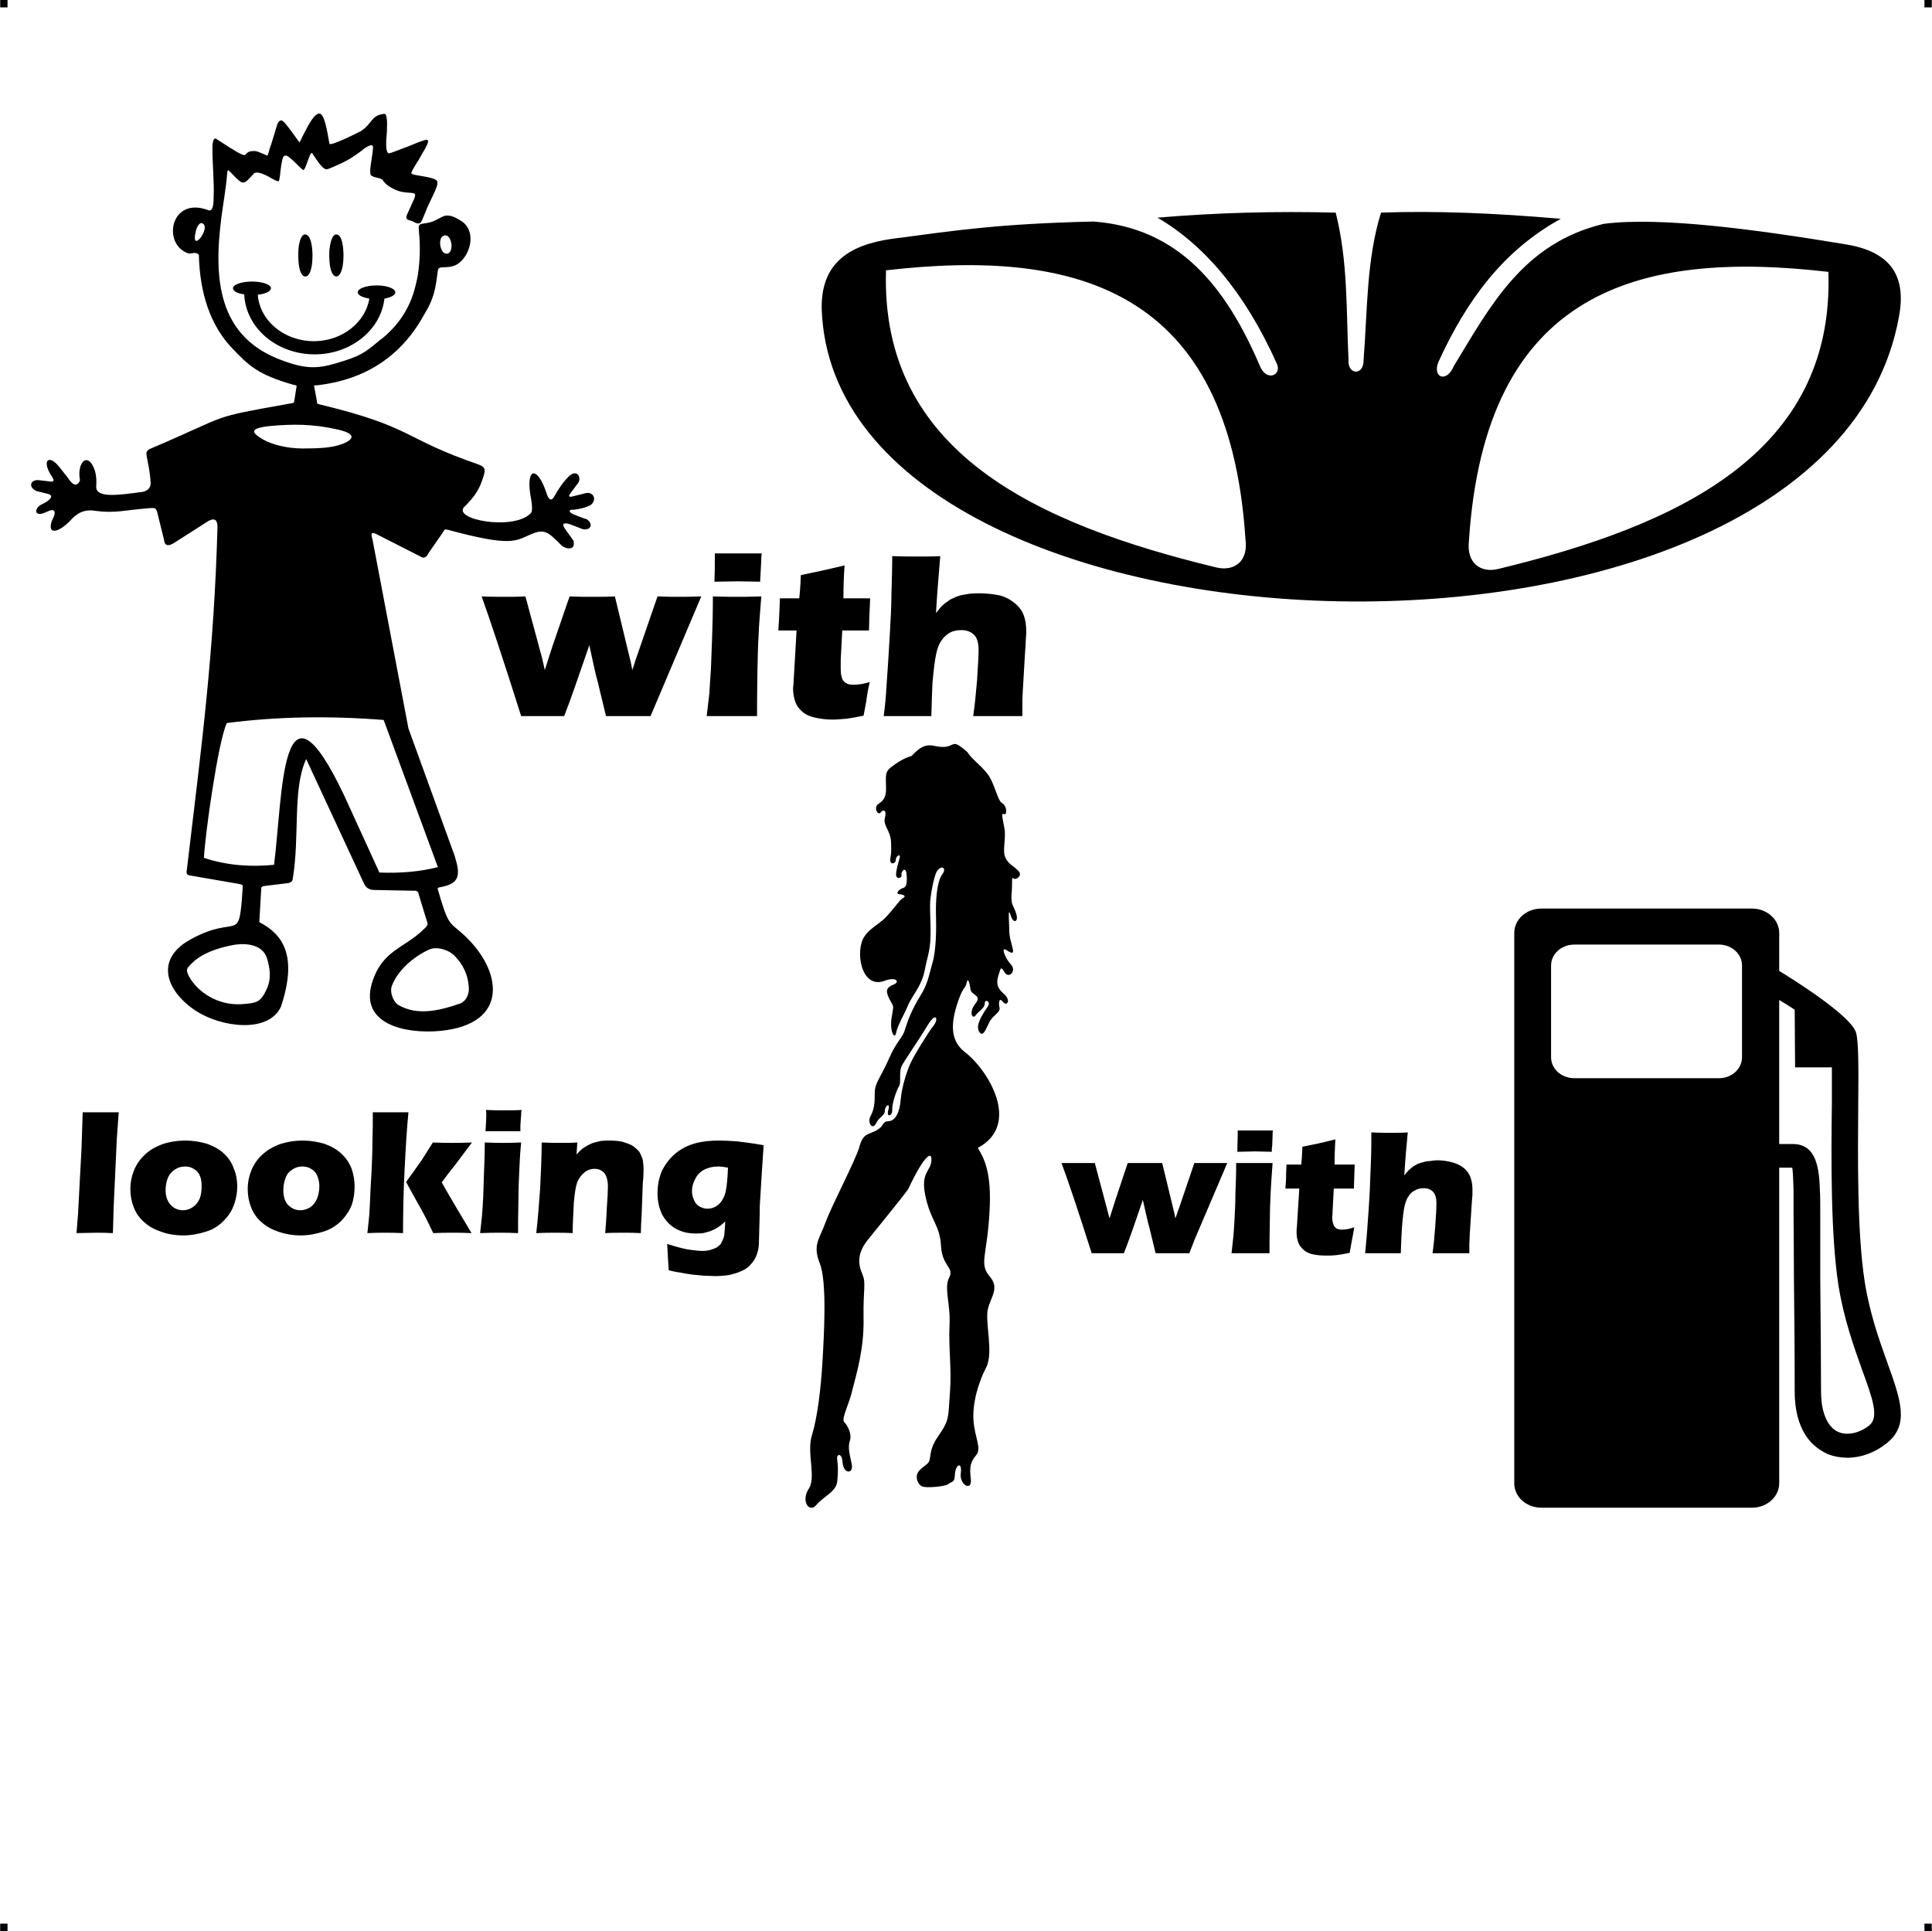 <?xml version="1.0" encoding="UTF-8"?> <!-- Creator: CorelDRAW X7 --> <?xml-stylesheet href="baiat-masina-caut-fata-benzina-daewoo.css" type="text/css"?> <svg xmlns="http://www.w3.org/2000/svg" xmlns:xlink="http://www.w3.org/1999/xlink" xml:space="preserve" width="4.994in" height="4.993in" version="1.1" style="shape-rendering:geometricPrecision; text-rendering:geometricPrecision; image-rendering:optimizeQuality; fill-rule:evenodd; clip-rule:evenodd" viewBox="0 0 4987 4987"> <g id="Layer_x0020_1">  <g id="_817514064"> <rect class="fil0" width="18.947" height="19.054"></rect> <rect class="fil0" x="4968" width="18.947" height="19.054"></rect> <rect class="fil0" y="4967" width="18.947" height="19.054"></rect> <rect class="fil0" x="4968" y="4967" width="18.947" height="19.054"></rect> </g> <g id="_817511152"> <path class="fil1" d="M2988 562c153,-13 307,-17 460,-13 32,127 27,252 33,379 -3,41 40,43 39,1 10,-126 7,-258 45,-380 138,-5 292,1 464,16 -147,81 -242,208 -316,370 -16,41 22,54 40,10 94,-154 178,-317 387,-367 145,-19 396,15 619,52 129,19 162,89 143,189 -187,1023 -2746,940 -2781,-20 -3,-119 70,-166 179,-182 174,-23 277,-39 522,-45 221,16 342,168 429,370 17,46 59,27 45,-3 -84,-187 -189,-307 -308,-377zm1732 140c-492,-57 -886,49 -928,694 -7,60 32,84 76,73 463,-112 868,-298 852,-767zm-2433 -4c493,-57 886,49 928,694 8,60 -31,84 -76,73 -463,-112 -867,-298 -852,-767z"></path> <path class="fil1" d="M983 876c-34,28 -46,40 -93,55 -57,18 -88,27 -158,1 -172,-60 -181,-214 -161,-370 5,-38 12,-76 15,-114 1,-12 2,-10 11,-1 6,6 19,21 27,24 8,2 14,-5 19,-10 4,-4 8,-9 12,-13 10,-8 34,6 43,11 3,2 18,10 21,9 2,-2 4,-18 4,-21 1,-9 4,-35 8,-42 5,-6 10,-3 15,1 8,6 18,16 25,23 1,1 10,10 12,10 6,-1 16,-47 22,-44l0 0c7,9 27,45 39,42 6,-1 29,-12 36,-15 21,-10 33,-18 52,-32 3,-3 26,-21 30,-13 2,6 -3,32 -4,40 -1,6 -5,31 -1,35 7,8 28,6 32,15 8,11 17,16 29,22 15,7 27,8 43,9 12,1 12,4 8,15 -6,14 -13,28 -19,42 -5,13 3,12 14,16 5,3 17,10 22,3 4,-5 13,-30 17,-39 6,-12 11,-24 17,-36 3,-7 13,-26 7,-33 -13,-11 -61,-12 -65,-18 -3,-3 16,-31 19,-36 5,-9 10,-18 16,-28 1,-3 13,-21 5,-23 -7,-1 -43,15 -51,18 -7,2 -43,17 -47,17 -11,0 -7,-43 -6,-49 0,-8 4,-49 -5,-53l-2 0c-34,4 -29,24 -59,44 -9,5 -81,41 -82,33 -3,-14 -10,-70 -23,-77 -13,-7 -33,32 -37,40 -6,11 -12,23 -17,34 -8,-10 -35,-50 -44,-56 -10,-5 -14,10 -16,17 -6,19 -11,38 -18,57 -1,6 -3,11 -5,16 -8,-3 -26,-12 -32,-12 -46,-2 9,40 -101,-32 -10,-3 -9,24 -9,28 0,42 5,84 3,126 0,7 0,35 -13,31 -98,-38 -121,87 -53,111 8,3 19,-6 28,4 2,99 30,181 83,238 47,50 70,71 159,97 12,3 11,0 9,12l-4 26c-2,11 -1,9 -12,11 -213,38 -148,26 -354,114 -18,7 -17,11 -16,21 4,21 9,43 10,65 3,14 -5,25 -20,28 -60,8 -123,18 -120,-15 1,-14 0,-26 -3,-38 -17,-54 -48,-24 -39,23 -7,19 -20,12 -31,-6l-23 -29c-26,-32 -44,-17 -22,20 11,15 10,21 -3,18l-26 -3c-23,-3 -30,18 -7,28l28 7c19,4 7,17 -12,26 -22,9 -24,33 2,24l17 -7c13,-4 16,6 5,25 -15,42 20,31 49,-1 23,-25 45,-26 62,-23 54,7 75,-2 142,-7 12,-1 15,0 18,9l18 73c2,19 15,16 32,4l83 -53c17,-9 23,-1 23,16 -9,326 -41,564 -79,884 -2,11 -1,15 11,16l127 22c6,2 7,3 6,10 -10,151 -10,63 -137,134 -90,51 -61,132 16,183 66,43 188,59 220,-11 43,-130 6,-186 -56,-218l5 -87c0,-3 2,-5 6,-6l65 -8c6,-2 9,-4 10,-9 19,-111 -1,-234 35,-311l150 323c5,10 14,15 26,15l103 2c7,-1 11,3 12,11l18 59c5,18 8,16 -4,28 -52,52 -110,54 -136,143 -29,104 87,129 176,121 181,-17 162,-156 62,-248 -38,-35 -39,-20 -67,-117 -1,-6 -1,-4 5,-6 52,-9 54,-31 38,-82l-119 -328 -93 -489c-5,-15 -2,-19 10,-13l114 58c7,5 15,4 21,-9l36 -52c6,-9 4,-10 14,-8 162,44 174,29 211,13 38,-17 46,-9 83,28 7,7 37,16 30,-13l-20 -28c-12,-16 -6,-20 12,-14l31 12c22,5 29,-13 12,-25 -11,-3 -24,-9 -30,-11 -19,-7 -20,-15 -2,-14 14,-2 27,-5 40,-11 18,-12 11,-35 -10,-32l-36 9c-10,2 -11,-1 -2,-12l18 -24c8,-16 -5,-34 -24,-17 -17,17 -28,34 -41,57 -6,7 -12,5 -18,-14 -22,-66 -51,-67 -42,1 5,27 8,48 1,53 -45,45 -205,15 -170,-18 18,-18 35,-37 45,-67 9,-26 12,-34 -10,-42 -195,-67 -166,-96 -406,-154 -12,-3 -9,-1 -11,-13l-6 -32c-1,-6 -1,-5 6,-5 59,-7 193,-30 276,-180 29,-47 31,-72 37,-117 2,-16 31,1 56,-20 31,-26 43,-85 2,-109 -14,-8 -29,-17 -45,-10 -21,10 -25,15 -49,18 -15,2 -14,5 -13,20 4,39 3,76 -3,115 -3,16 -7,32 -12,48 -16,47 -43,84 -81,115l-2 1zm739 2336c19,6 37,11 52,14 15,2 28,4 39,4 8,0 15,-1 22,-3 6,-2 11,-4 15,-6 4,-3 8,-6 11,-10 2,-4 4,-9 6,-13 2,-5 3,-11 3,-17 1,-7 1,-16 2,-27 -6,5 -11,10 -16,13 -4,3 -9,6 -16,9 -6,3 -13,5 -21,7 -7,2 -15,2 -24,2 -19,0 -36,-4 -52,-13 -15,-9 -27,-22 -35,-38 -7,-16 -11,-33 -11,-52 0,-22 4,-42 12,-60 9,-17 20,-32 36,-45 15,-12 32,-20 50,-25 18,-5 39,-7 62,-7 13,0 28,1 45,2 17,2 40,5 69,10l-5 76 -5 82c0,6 0,11 0,15l-2 74c0,10 -1,19 -3,27 -2,8 -5,15 -9,22 -4,6 -9,12 -14,17 -7,6 -14,10 -22,13 -8,4 -17,6 -28,9 -12,2 -25,3 -38,3 -7,0 -16,-1 -27,-1 -10,-1 -21,-2 -32,-3 -12,-2 -21,-3 -29,-5 -9,-1 -19,-3 -31,-6l-2 -31c0,-5 -1,-18 -2,-37zm157 -197c-10,-2 -18,-3 -26,-3 -13,0 -25,3 -35,8 -10,5 -18,13 -23,23 -6,11 -9,21 -9,33 0,8 2,15 5,22 3,7 7,13 14,17 7,4 14,6 21,6 11,0 21,-4 30,-12 8,-8 14,-19 17,-32 3,-14 5,-35 6,-62zm-495 169c4,-35 7,-73 10,-115 2,-42 4,-81 4,-119 18,1 34,1 47,1 16,0 31,0 45,-1l-2 31c5,-5 9,-10 13,-13 3,-3 8,-6 13,-9 6,-3 11,-6 17,-8 6,-2 13,-3 20,-5 8,-1 15,-1 23,-1 11,0 22,1 32,3 10,3 19,6 26,10 7,5 13,10 18,16 4,7 7,14 9,21 1,8 2,15 2,23 0,6 0,18 -2,38l-3 82c-1,17 -2,32 -2,46 -15,-1 -29,-1 -43,-1 -18,0 -34,0 -49,1 1,-14 3,-35 4,-62 2,-28 3,-47 3,-58 0,-17 -4,-29 -10,-36 -7,-7 -15,-10 -25,-10 -9,0 -18,3 -25,9 -8,6 -14,14 -19,25 -4,11 -7,29 -9,54 -1,26 -3,51 -3,78 -15,-1 -30,-1 -45,-1 -15,0 -31,0 -49,1zm-131 -263c1,-18 2,-32 2,-42 0,-3 0,-8 -1,-13 19,1 34,1 47,1 17,0 32,0 45,-1 -1,5 -1,9 -1,12l-2 28c0,5 0,10 0,15 -15,0 -29,0 -43,0 -15,0 -30,0 -47,0zm-14 263c2,-19 4,-34 5,-46 1,-12 2,-28 3,-47 1,-18 1,-39 2,-62 1,-22 2,-49 2,-79 20,1 36,1 47,1 11,0 27,0 47,-1 -3,29 -4,54 -5,76 -1,22 -2,45 -2,69 -1,44 -1,73 -1,89 -18,-1 -34,-1 -47,-1 -13,0 -30,0 -51,1zm-291 0c2,-20 4,-36 5,-48 1,-17 2,-37 3,-62l3 -54c1,-25 2,-48 2,-71 1,-27 1,-52 1,-77 21,0 37,0 48,0 12,0 27,0 44,0 -4,40 -7,89 -10,149 -3,59 -4,113 -4,163 -18,-1 -33,-1 -45,-1 -14,0 -30,0 -47,1zm100 -132l40 -56 29 -46c21,1 37,1 48,1 15,0 33,0 53,-1l-45 60c-11,13 -22,28 -33,43 11,20 36,63 77,131 -18,-1 -34,-1 -48,-1 -15,0 -32,0 -51,1l-14 -29c-5,-10 -9,-18 -13,-25 -1,-3 -12,-21 -31,-56l-12 -22zm-267 -107c19,0 37,3 55,8 17,6 32,14 44,25 12,11 21,24 27,39 5,14 8,30 8,46 0,17 -2,32 -7,47 -5,14 -14,28 -26,41 -13,13 -28,23 -47,29 -19,6 -38,10 -60,10 -19,0 -37,-3 -55,-9 -18,-6 -33,-14 -45,-25 -12,-10 -21,-23 -27,-38 -6,-15 -9,-31 -9,-48 0,-16 3,-32 9,-47 6,-15 15,-29 28,-41 13,-12 28,-21 47,-28 19,-6 38,-9 58,-9zm-1 67c-10,0 -19,3 -26,8 -8,5 -14,12 -17,21 -4,10 -6,21 -6,32 0,17 4,29 12,38 9,9 19,14 32,14 9,0 18,-3 26,-8 7,-5 13,-13 17,-22 4,-10 6,-21 6,-33 0,-9 -2,-17 -5,-25 -3,-8 -8,-14 -15,-18 -7,-5 -15,-7 -24,-7zm-302 -67c19,0 37,3 55,8 17,6 32,14 44,25 12,11 21,24 26,39 6,14 9,30 9,46 0,17 -3,32 -8,47 -5,14 -13,28 -26,41 -12,13 -27,23 -46,29 -19,6 -39,10 -60,10 -19,0 -38,-3 -55,-9 -18,-6 -33,-14 -45,-25 -12,-10 -21,-23 -27,-38 -6,-15 -9,-31 -9,-48 0,-16 3,-32 9,-47 6,-15 15,-29 28,-41 12,-12 28,-21 47,-28 18,-6 38,-9 58,-9zm-1 67c-10,0 -19,3 -26,8 -8,5 -14,12 -18,21 -4,10 -6,21 -6,32 0,17 5,29 13,38 8,9 19,14 32,14 9,0 18,-3 25,-8 8,-5 14,-13 18,-22 4,-10 5,-21 5,-33 0,-9 -1,-17 -4,-25 -3,-8 -8,-14 -15,-18 -7,-5 -15,-7 -24,-7zm-280 172l4 -50 9 -170 3 -92c21,0 37,0 47,0 14,0 29,0 46,0l-5 70 -8 173 -2 69c-16,-1 -31,-1 -44,-1l-50 1zm3327 52c2,-23 4,-41 5,-56 2,-30 5,-66 7,-107 1,-26 2,-52 3,-77 1,-24 1,-48 1,-72 19,1 35,1 47,1 17,0 32,0 47,-1l-5 56c-1,9 -2,27 -4,55 5,-6 9,-11 12,-14 4,-3 7,-6 11,-9 4,-2 8,-5 12,-7 4,-1 8,-3 14,-4 5,-2 11,-3 17,-3 6,-1 13,-2 20,-2 13,0 25,2 37,5 12,3 22,8 31,15 8,7 14,15 17,24 3,9 5,19 5,29 0,5 0,10 0,17 -1,7 -1,15 -2,25l-5 77c0,10 -1,18 -1,24 0,7 0,15 0,24 -16,0 -31,0 -45,0 -17,0 -33,0 -50,0 3,-20 5,-43 7,-70 2,-26 3,-46 3,-59 0,-14 -3,-24 -9,-30 -6,-6 -14,-9 -24,-9 -9,0 -16,2 -23,6 -6,3 -12,8 -16,15 -4,5 -7,13 -10,24 -3,13 -5,32 -7,57 -1,14 -2,36 -3,66 -15,0 -30,0 -43,0 -14,0 -30,0 -49,0zm-28 -67c-2,13 -5,26 -7,38l-5 28c-15,3 -27,5 -35,6 -9,1 -17,1 -25,1 -13,0 -24,-1 -34,-3 -10,-2 -19,-6 -25,-12 -7,-6 -12,-13 -14,-20 -3,-8 -4,-16 -4,-25 0,-1 0,-4 0,-8 1,-4 1,-12 2,-26l5 -79 -36 0c1,-10 2,-24 2,-41l1 -21 38 0c1,-7 2,-23 3,-46l39 -8c8,-2 23,-5 46,-11 -1,20 -2,42 -2,65l52 0c-1,31 -2,52 -2,62l-52 0 -3 57c0,9 -1,14 -1,17 0,7 1,13 3,18 1,5 4,8 8,11 4,2 9,3 14,3 3,0 7,0 11,-1 4,0 11,-2 21,-5zm-302 -195c0,-18 1,-32 1,-43 0,-3 0,-7 0,-12 18,0 33,0 46,0 17,0 32,0 45,0 -1,4 -1,8 -1,12l-1 28c-1,4 -1,9 -1,15 -15,0 -29,-1 -43,-1 -14,0 -30,1 -46,1zm-15 262c2,-19 4,-34 5,-46 1,-12 2,-27 3,-46 1,-19 2,-39 2,-62 1,-23 2,-49 2,-79 20,0 36,0 48,0 10,0 26,0 46,0 -2,29 -4,54 -5,76 -1,22 -2,45 -2,69 -1,43 -1,73 -1,88 -18,0 -34,0 -47,0 -13,0 -30,0 -51,0zm-361 0c-34,-107 -60,-185 -78,-233 15,0 30,0 45,0 14,0 28,0 41,0l32 120 6 23 15 -47 32 -96c15,0 30,0 46,0 16,0 30,0 43,0l31 128 3 15 4 -11c1,-3 3,-10 7,-20l38 -112c15,0 29,0 42,0 11,0 25,0 43,0l-84 197 -14 36c-16,0 -30,0 -40,0 -13,0 -28,0 -47,0l-16 -66c-4,-13 -9,-37 -17,-72 -22,65 -38,111 -49,138 -16,0 -29,0 -39,0 -11,0 -26,0 -44,0zm-537 -1387c4,-30 6,-54 7,-74 3,-40 6,-87 9,-141 2,-36 4,-70 4,-102 1,-33 2,-65 2,-96 25,1 46,1 62,1 22,0 43,0 62,-1l-6 74c-1,12 -3,36 -5,73 6,-8 12,-15 16,-19 4,-4 9,-8 14,-11 5,-4 10,-7 16,-9 5,-3 11,-5 18,-7 7,-1 15,-3 23,-4 9,-1 17,-1 26,-1 17,0 34,2 50,5 16,4 29,11 41,21 11,9 19,20 23,32 4,11 6,24 6,39 0,5 0,12 -1,21 0,9 -1,21 -2,34l-6 102c-1,13 -1,24 -1,32 0,8 0,19 0,31 -21,0 -42,0 -61,0 -21,0 -43,0 -66,0 4,-26 7,-57 10,-92 2,-35 4,-61 4,-78 0,-19 -4,-33 -12,-40 -8,-8 -19,-12 -32,-12 -12,0 -22,2 -31,7 -8,5 -15,11 -21,20 -5,7 -10,18 -13,32 -4,18 -7,43 -10,76 -1,19 -2,48 -3,87 -21,0 -40,0 -58,0 -18,0 -39,0 -65,0zm-36 -88c-4,17 -7,33 -9,50l-7 37c-20,4 -36,7 -47,8 -11,1 -22,2 -33,2 -17,0 -32,-2 -45,-5 -14,-3 -25,-8 -34,-16 -9,-8 -15,-17 -18,-27 -3,-10 -5,-20 -5,-32 0,-2 0,-5 1,-10 0,-6 1,-17 2,-35l6 -105 -47 0c1,-14 2,-32 3,-55l1 -28 50 0c1,-9 3,-29 4,-60l52 -11c10,-2 30,-7 61,-14 -2,26 -3,55 -3,85l69 0c-2,42 -3,70 -3,83l-69 0 -4 76c0,11 0,19 0,22 0,10 1,18 3,24 2,7 6,11 11,14 5,3 11,4 18,4 5,0 10,0 15,-1 5,0 15,-2 28,-6zm-401 -259c1,-24 1,-43 1,-57 0,-4 0,-9 0,-16 24,0 45,0 61,0 23,0 43,0 60,0 -1,6 -1,11 -1,16l-2 37c0,6 -1,12 -1,20 -19,0 -39,-1 -57,-1 -19,0 -39,1 -61,1zm-20 347c3,-24 5,-44 7,-60 1,-16 2,-37 4,-62 1,-24 2,-52 3,-82 1,-30 2,-65 2,-105 27,1 48,1 63,1 15,0 35,0 62,-1 -3,38 -6,72 -7,101 -2,29 -2,59 -3,92 -1,57 -1,96 -1,116 -24,0 -45,0 -62,0 -17,0 -40,0 -68,0zm-479 0c-45,-142 -79,-245 -102,-309 20,1 39,1 59,1 19,0 37,0 54,-1l43 159 7 31 20 -62 44 -128c19,1 39,1 60,1 21,0 40,0 57,-1l41 170 4 20 5 -15c1,-4 4,-13 9,-27l51 -148c20,1 38,1 55,1 15,0 34,0 58,-1l-111 262 -20 47c-21,0 -38,0 -53,0 -16,0 -37,0 -62,0l-21 -87c-5,-17 -12,-49 -22,-96 -30,87 -51,148 -65,183 -21,0 -38,0 -51,0 -16,0 -35,0 -60,0zm2634 497l544 0c38,0 70,28 70,63l0 98c33,20 182,113 198,158 7,21 7,93 6,187 -1,140 -3,333 17,459 13,82 38,151 58,207 35,97 58,162 -2,209 -30,24 -66,37 -101,37 -17,0 -34,-3 -50,-9 -15,-7 -29,-16 -42,-29 -27,-28 -44,-72 -44,-133 0,-104 -1,-206 -2,-293 0,-81 -1,-152 -1,-167l0 0 0 -7c0,-18 0,-36 0,-52 -1,-35 -2,-59 -4,-59 -11,0 -22,0 -33,0l0 815c0,35 -32,63 -70,63l-544 0c-39,0 -70,-28 -70,-63l0 -1421c0,-35 31,-63 70,-63zm654 261l1 149 95 0c0,27 0,60 0,95 -2,143 -3,339 17,468 14,87 40,159 61,218 27,74 45,123 18,144 -18,14 -38,21 -56,21 -8,0 -15,-1 -22,-4 -6,-2 -13,-7 -18,-12 -17,-18 -28,-48 -28,-93 0,-66 -1,-188 -2,-293 0,-61 0,-113 0,-167l0 0 0 -7c0,-19 0,-38 -1,-54 -2,-70 -15,-120 -74,-118 -10,0 -21,0 -31,0l0 -372c12,7 26,16 40,25zm-569 -168l374 0c32,0 59,24 59,54l0 237c0,30 -27,54 -59,54l-374 0c-33,0 -60,-24 -60,-54l0 -237c0,-30 27,-54 60,-54zm-1618 1394c14,-10 18,-4 19,-28 2,-24 19,-32 15,-1 -4,30 29,48 26,16 -4,-33 -1,-45 14,-63 14,-18 -3,-42 -7,-87 -4,-46 13,-102 33,-140 19,-39 -4,-116 4,-150 8,-33 31,-54 4,-85 -27,-32 -6,-54 0,-163 7,-109 -16,-144 -30,-168 114,-61 25,-203 -33,-247 -35,-27 -38,-66 -22,-119 16,-53 23,-44 26,-60 3,-16 8,-1 10,16 1,16 31,15 13,37 -18,23 -8,42 0,31 9,-12 24,-19 24,-31 -1,-13 18,-5 7,9 -10,15 -32,46 -22,63 10,17 17,-4 26,-22 8,-19 30,-26 27,-39 -3,-13 -1,-28 9,-15 10,13 22,-4 2,-21 -20,-17 -19,-31 -13,-50 6,-20 6,-20 16,-4 11,15 30,-5 16,-21 -15,-16 -24,-41 -17,-40 6,1 27,21 21,-2 -5,-22 -9,-27 -9,-55 -1,-28 -3,-52 4,-30 7,23 21,16 14,-5 -6,-20 -14,-22 -12,-49 3,-27 -1,-48 5,-42 5,6 25,-7 13,-19 -12,-13 -27,-18 -34,-35 -8,-17 2,-49 -2,-73 -4,-24 -10,-44 -2,-39 9,5 9,-21 -4,-28 -13,-7 -19,-52 -39,-77 -20,-25 -38,-35 -51,-55 -50,-44 -24,-3 -85,-16 -29,-7 -45,12 -59,26 -2,1 -21,4 -53,29 -17,13 -13,25 -13,51 1,26 -6,35 -20,44 -13,9 -1,31 6,22 6,-9 17,-7 11,14 -5,21 15,32 16,63 1,32 0,27 -2,43 -2,16 14,13 14,3 0,-11 14,-19 10,-5 -4,15 -9,30 -9,43 1,13 16,8 14,0 -2,-8 11,-24 13,-2 2,22 0,34 -9,36 -9,2 -22,15 -9,16 13,1 18,6 7,11 -8,5 -24,30 -46,52 -19,17 -39,27 -51,45 -26,36 -10,137 50,116 31,-12 42,2 25,9 -17,7 -23,14 -12,36 11,23 13,12 7,47 -7,35 7,62 11,42 4,-20 22,-49 32,-74 11,-24 34,-47 42,-88 8,-42 16,-51 15,-108 0,-25 -3,-58 0,-78 3,-26 8,-47 13,-62 10,-26 32,-19 17,1 -14,19 -17,69 -16,103 1,33 1,91 -9,125 -10,35 -12,55 -33,88 -21,34 -31,62 -38,84 -6,23 -21,28 -42,77 -22,49 -36,62 -36,86 0,25 -1,43 -11,61 -9,17 5,37 14,19 9,-18 23,-20 23,-33 0,-13 15,-23 9,-2 -6,21 11,16 10,0 -1,-17 12,-53 18,-62 5,-10 0,-35 5,-48 4,-12 45,-69 68,-108 23,-38 29,-16 16,0 -13,16 -52,79 -61,100 -9,21 -21,58 -24,90 -2,32 -13,56 -31,57 -19,1 -10,12 -32,24 -23,12 -34,7 -44,43 -10,35 -71,150 -87,194 -16,44 -34,58 -15,106 19,48 11,183 7,253 -4,69 -13,145 -27,190 -15,45 12,110 -9,140 -20,31 2,64 21,40 20,-23 49,-32 53,-59 3,-26 2,-43 0,-57 -3,-14 12,-21 14,8 2,29 30,31 23,1 -7,-30 -9,-44 -4,-59 5,-16 -6,-39 -15,-47 -8,-9 13,-46 22,-86 10,-40 30,-105 28,-184 -1,-78 7,-87 -3,-112 -11,-25 -15,-54 16,-91 30,-37 89,-110 102,-128 45,-96 66,-103 59,-66 -7,23 -27,29 -13,89 14,60 36,70 39,123 3,54 35,55 21,82 -14,27 4,67 1,123 -3,57 6,112 1,175 -5,63 0,68 -30,111 -30,43 -14,61 -30,73 -17,13 -32,23 -23,45 3,6 7,10 11,12 11,5 59,0 66,-5zm-1579 -3119c-19,-4 -18,-55 -17,-69 1,-8 5,-45 21,-39 15,5 16,49 15,62 0,10 -3,46 -19,46zm-80 0c-19,-3 -18,-55 -17,-69 0,-8 5,-45 20,-39 16,5 17,49 16,62 0,10 -3,47 -19,46zm205 57c-9,81 -87,144 -180,144 -98,0 -178,-68 -182,-155 -17,-2 -29,-8 -29,-16 0,-9 22,-17 49,-17 27,0 49,8 49,17 0,8 -14,15 -34,17 5,67 68,120 145,120 72,0 133,-48 143,-110 -18,-3 -30,-9 -30,-16 0,-10 22,-18 49,-18 27,0 48,8 48,18 0,7 -11,13 -28,16zm-121 338c63,14 30,33 1,41 -24,7 -57,8 -92,8 -39,0 -78,-10 -101,-23 -29,-17 -39,-29 18,-35 56,-5 108,-6 174,9zm276 -501c19,-4 26,44 7,47 -19,3 -26,-44 -7,-47zm-627 -32c29,7 -30,85 -15,21 3,-13 10,-22 15,-21zm508 2019c50,29 108,14 160,-4 13,-5 22,-21 22,-37 -1,-37 -16,-65 -37,-86 -15,-16 -47,-25 -66,-16 -41,19 -81,54 -96,94 -6,16 4,41 17,49zm-540 -73c22,40 74,74 133,71 41,-3 51,-4 67,-39 13,-28 8,-55 1,-79 -11,-36 -53,-41 -87,-35 -43,8 -81,22 -106,46 -15,15 -18,17 -8,36zm38 -307c60,20 121,24 181,18 23,-179 17,-526 182,-177 30,66 60,131 90,197 54,2 104,-2 151,-14l-140 -380c-140,-11 -275,-9 -405,8 -22,46 -56,286 -59,348z"></path> </g> </g> </svg> 